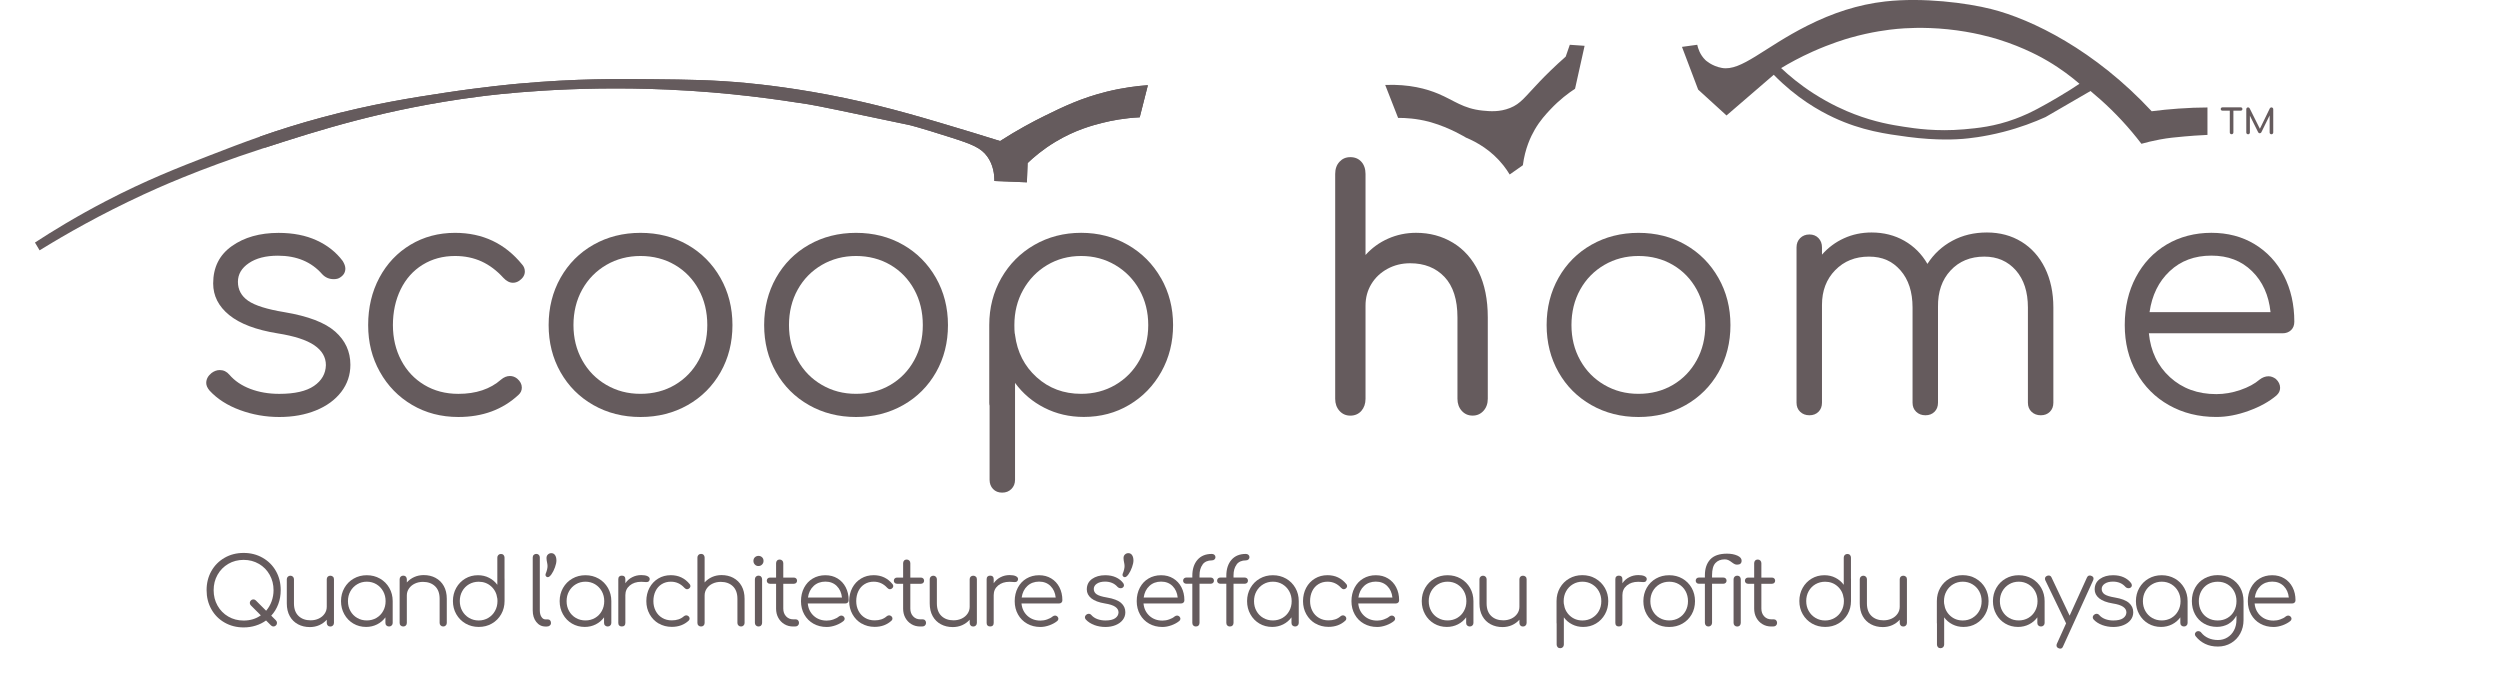 <svg xmlns="http://www.w3.org/2000/svg" id="Layer_1" viewBox="0 0 680.69 185.28"><path d="M91.24,90.26c-2.76-2.43-7.35-4.18-13.77-5.26-4.74-.78-8.04-1.81-9.9-3.1-1.86-1.29-2.79-3.02-2.79-5.17,0-2.04.99-3.74,2.97-5.08,1.98-1.35,4.62-2.03,7.92-2.03,5.1,0,9.12,1.68,12.06,5.04.84.9,1.89,1.35,3.15,1.35.72,0,1.29-.15,1.71-.45.96-.6,1.44-1.41,1.44-2.43,0-.6-.24-1.29-.72-2.07-1.8-2.4-4.17-4.28-7.11-5.62-2.94-1.35-6.39-2.03-10.35-2.03-5.1,0-9.35,1.2-12.73,3.6-3.39,2.4-5.08,5.79-5.08,10.17,0,3.36,1.45,6.23,4.36,8.6,2.91,2.37,7.3,4.04,13.19,4.99,4.56.72,7.89,1.8,9.99,3.24,2.1,1.44,3.15,3.24,3.15,5.4-.06,2.34-1.14,4.23-3.24,5.67-2.1,1.44-5.25,2.16-9.45,2.16-2.88,0-5.51-.45-7.88-1.35-2.37-.9-4.27-2.19-5.71-3.87-.72-.84-1.59-1.26-2.61-1.26-.78,0-1.53.27-2.25.81-.96.78-1.44,1.68-1.44,2.7,0,.66.3,1.35.9,2.07,2.1,2.28,4.86,4.05,8.28,5.31s6.99,1.89,10.71,1.89,7.05-.6,9.99-1.8c2.94-1.2,5.23-2.88,6.89-5.04,1.65-2.16,2.48-4.62,2.48-7.38,0-3.6-1.38-6.61-4.14-9.04Z" fill="#655b5d"></path><path d="M115.09,72.08c2.58-1.59,5.52-2.38,8.82-2.38,2.64,0,5.04.5,7.2,1.48,2.16.99,4.14,2.48,5.94,4.46.84.9,1.71,1.35,2.61,1.35.6,0,1.17-.18,1.71-.54,1.02-.72,1.53-1.56,1.53-2.52,0-.72-.24-1.35-.72-1.89-4.68-5.76-10.77-8.64-18.27-8.64-4.5,0-8.55,1.08-12.15,3.24-3.6,2.16-6.42,5.15-8.46,8.96-2.04,3.81-3.06,8.12-3.06,12.91s1.06,8.93,3.19,12.74c2.13,3.81,5.05,6.81,8.77,9,3.72,2.19,7.92,3.29,12.6,3.29,6.6,0,12.06-2.01,16.38-6.03.6-.54.9-1.2.9-1.98,0-.9-.42-1.71-1.26-2.43-.6-.48-1.26-.72-1.98-.72-.84,0-1.65.33-2.43.99-2.94,2.58-6.81,3.87-11.61,3.87-3.48,0-6.57-.81-9.27-2.43s-4.8-3.85-6.3-6.71c-1.5-2.85-2.25-6.04-2.25-9.58s.7-6.84,2.11-9.72c1.41-2.88,3.4-5.11,5.98-6.71Z" fill="#655b5d"></path><path d="M187.18,66.64c-3.78-2.16-8.04-3.24-12.78-3.24s-9.02,1.08-12.82,3.24c-3.81,2.16-6.79,5.16-8.96,9-2.16,3.84-3.24,8.13-3.24,12.87s1.08,9.02,3.24,12.83c2.16,3.81,5.14,6.79,8.96,8.96,3.81,2.16,8.08,3.24,12.82,3.24s9.01-1.08,12.83-3.24c3.81-2.16,6.79-5.14,8.96-8.96,2.16-3.81,3.24-8.08,3.24-12.83s-1.1-9.03-3.28-12.87c-2.19-3.84-5.18-6.84-8.96-9ZM190.24,98.09c-1.56,2.85-3.72,5.08-6.48,6.71-2.76,1.62-5.88,2.43-9.36,2.43s-6.52-.81-9.31-2.43-4.98-3.85-6.57-6.71c-1.59-2.85-2.38-6.04-2.38-9.58s.79-6.82,2.38-9.67c1.59-2.85,3.78-5.08,6.57-6.71,2.79-1.62,5.9-2.43,9.31-2.43s6.6.81,9.36,2.43c2.76,1.62,4.92,3.86,6.48,6.71,1.56,2.85,2.34,6.08,2.34,9.67s-.78,6.74-2.34,9.58Z" fill="#655b5d"></path><path d="M245.86,66.64c-3.78-2.16-8.04-3.24-12.78-3.24s-9.02,1.08-12.82,3.24c-3.81,2.16-6.79,5.16-8.96,9-2.16,3.84-3.24,8.13-3.24,12.87s1.08,9.02,3.24,12.83c2.16,3.81,5.14,6.79,8.96,8.96,3.81,2.16,8.08,3.24,12.82,3.24s9.01-1.08,12.83-3.24c3.81-2.16,6.79-5.14,8.96-8.96,2.16-3.81,3.24-8.08,3.24-12.83s-1.1-9.03-3.28-12.87c-2.19-3.84-5.18-6.84-8.96-9ZM248.92,98.09c-1.56,2.85-3.72,5.08-6.48,6.71-2.76,1.62-5.88,2.43-9.36,2.43s-6.52-.81-9.31-2.43-4.98-3.85-6.57-6.71c-1.59-2.85-2.38-6.04-2.38-9.58s.79-6.82,2.38-9.67c1.59-2.85,3.78-5.08,6.57-6.71,2.79-1.62,5.9-2.43,9.31-2.43s6.6.81,9.36,2.43c2.76,1.62,4.92,3.86,6.48,6.71,1.56,2.85,2.34,6.08,2.34,9.67s-.78,6.74-2.34,9.58Z" fill="#655b5d"></path><path d="M316.1,75.72c-2.19-3.84-5.19-6.85-9-9.04-3.81-2.19-8.06-3.29-12.73-3.29s-8.93,1.1-12.74,3.29c-3.81,2.19-6.81,5.21-9,9.04-2.19,3.84-3.28,8.1-3.28,12.78v21.15c0,.36.03.63.09.81v20.16c0,1.02.31,1.86.94,2.52.63.66,1.45.99,2.48.99s1.86-.33,2.52-.99c.66-.66.99-1.5.99-2.52v-26.37c2.1,2.88,4.77,5.15,8.01,6.79,3.24,1.65,6.81,2.48,10.71,2.48,4.56,0,8.69-1.09,12.38-3.29,3.69-2.19,6.6-5.19,8.73-9,2.13-3.81,3.2-8.06,3.2-12.74s-1.1-8.94-3.29-12.78ZM310.25,98.09c-1.59,2.85-3.78,5.08-6.57,6.71s-5.9,2.43-9.31,2.43c-4.74,0-8.77-1.5-12.1-4.5-3.33-3-5.3-6.84-5.9-11.52,0-.18-.03-.33-.09-.45-.06-.48-.09-1.23-.09-2.25,0-3.54.79-6.73,2.39-9.58,1.59-2.85,3.76-5.1,6.52-6.75,2.76-1.65,5.85-2.48,9.27-2.48s6.52.83,9.31,2.48c2.79,1.65,4.98,3.9,6.57,6.75,1.59,2.85,2.39,6.05,2.39,9.58s-.8,6.74-2.39,9.58Z" fill="#655b5d"></path><path d="M395.61,66.09c-2.97-1.8-6.32-2.7-10.04-2.7-2.7,0-5.24.53-7.61,1.58-2.38,1.05-4.43,2.54-6.16,4.46v-22.05c0-1.38-.38-2.49-1.13-3.33-.76-.84-1.76-1.26-3-1.26s-2.17.42-2.96,1.26c-.78.84-1.17,1.95-1.17,3.33v61.2c0,1.32.39,2.42,1.17,3.29.78.87,1.77,1.3,2.96,1.3s2.24-.43,3-1.3c.75-.87,1.13-1.96,1.13-3.29v-25.38c0-2.16.53-4.11,1.58-5.85,1.05-1.74,2.51-3.12,4.37-4.14,1.86-1.02,3.93-1.53,6.2-1.53,3.89,0,7.01,1.25,9.36,3.73,2.35,2.49,3.52,6.17,3.52,11.02v22.14c0,1.32.39,2.42,1.17,3.29.78.87,1.77,1.3,2.96,1.3s2.17-.43,2.96-1.3c.78-.87,1.17-1.96,1.17-3.29v-22.14c0-4.86-.84-9.01-2.51-12.46-1.67-3.45-4-6.08-6.97-7.88Z" fill="#655b5d"></path><path d="M458.91,66.64c-3.78-2.16-8.04-3.24-12.78-3.24s-9.01,1.08-12.82,3.24c-3.81,2.16-6.79,5.16-8.96,9-2.16,3.84-3.24,8.13-3.24,12.87s1.08,9.02,3.24,12.83c2.16,3.81,5.14,6.79,8.96,8.96,3.81,2.16,8.08,3.24,12.82,3.24s9.01-1.08,12.83-3.24c3.81-2.16,6.79-5.14,8.96-8.96,2.16-3.81,3.24-8.08,3.24-12.83s-1.1-9.03-3.29-12.87c-2.19-3.84-5.17-6.84-8.96-9ZM461.97,98.09c-1.56,2.85-3.72,5.08-6.48,6.71-2.76,1.62-5.88,2.43-9.36,2.43s-6.52-.81-9.31-2.43-4.98-3.85-6.57-6.71c-1.59-2.85-2.38-6.04-2.38-9.58s.79-6.82,2.38-9.67c1.59-2.85,3.78-5.08,6.57-6.71,2.79-1.62,5.89-2.43,9.31-2.43s6.6.81,9.36,2.43c2.76,1.62,4.92,3.86,6.48,6.71,1.56,2.85,2.34,6.08,2.34,9.67s-.78,6.74-2.34,9.58Z" fill="#655b5d"></path><path d="M550.39,65.82c-2.73-1.68-5.87-2.52-9.4-2.52s-6.62.75-9.41,2.25c-2.79,1.5-5.06,3.6-6.79,6.3-1.56-2.7-3.66-4.8-6.3-6.3-2.64-1.5-5.61-2.25-8.91-2.25-2.7,0-5.21.53-7.51,1.58-2.31,1.05-4.31,2.54-5.99,4.45v-1.98c0-1.02-.32-1.86-.95-2.52-.63-.66-1.46-.99-2.47-.99s-1.86.33-2.52.99c-.66.66-.99,1.5-.99,2.52v42.3c0,1.02.33,1.84.99,2.47s1.5.95,2.52.95,1.84-.32,2.47-.95.95-1.45.95-2.47v-26.64c0-3.84,1.2-6.99,3.6-9.45,2.4-2.46,5.46-3.69,9.18-3.69s6.4,1.25,8.59,3.74c2.19,2.49,3.29,5.87,3.29,10.12v25.92c0,1.02.33,1.84.99,2.47.66.63,1.5.95,2.52.95s1.84-.32,2.47-.95c.63-.63.95-1.45.95-2.47v-26.1c-.06-4.08,1.08-7.38,3.42-9.9s5.4-3.78,9.18-3.78c3.54,0,6.4,1.25,8.6,3.74,2.19,2.49,3.28,5.87,3.28,10.12v25.92c0,1.02.33,1.84.99,2.47.66.63,1.5.95,2.52.95s1.84-.32,2.47-.95.95-1.45.95-2.47v-25.92c0-4.08-.77-7.66-2.29-10.76-1.53-3.09-3.66-5.47-6.39-7.15Z" fill="#655b5d"></path><path d="M621.85,75.09c-1.89-3.66-4.54-6.52-7.96-8.6-3.42-2.07-7.35-3.1-11.79-3.1s-8.63,1.07-12.2,3.2c-3.57,2.13-6.36,5.1-8.37,8.91-2.01,3.81-3.01,8.15-3.01,13s1.06,9.11,3.19,12.92c2.13,3.81,5.08,6.78,8.87,8.91,3.78,2.13,8.07,3.2,12.87,3.2,2.82,0,5.76-.55,8.82-1.67,3.06-1.11,5.58-2.5,7.56-4.19.66-.6.99-1.29.99-2.07,0-.9-.39-1.71-1.17-2.43-.66-.48-1.32-.72-1.98-.72-.84,0-1.65.3-2.43.9-1.32,1.14-3.08,2.09-5.26,2.84-2.19.75-4.37,1.12-6.53,1.12-5.04,0-9.24-1.53-12.6-4.59-3.36-3.06-5.28-7.05-5.76-11.97h36.36c.96,0,1.74-.28,2.34-.85.6-.57.9-1.33.9-2.3,0-4.68-.95-8.85-2.83-12.51ZM585.27,84.99c.66-4.62,2.49-8.34,5.49-11.16,3-2.82,6.78-4.23,11.34-4.23s8.19,1.41,11.07,4.23c2.88,2.82,4.56,6.54,5.04,11.16h-32.94Z" fill="#655b5d"></path><path d="M426.31,15.41c-3.11,2.74-5.49,5.12-7.08,6.78-4.08,4.26-5.13,6.02-8.06,7.2-2.89,1.16-5.53.92-7.52.72-5.29-.54-7.71-2.77-12.05-4.59-3.13-1.31-7.85-2.65-14.44-2.39,1.17,2.99,2.34,5.98,3.51,8.97,2.01-.01,4.93.15,8.32,1.02.19.05.4.1.65.18,5.2,1.49,9.52,4.17,9.52,4.17,2.91,1.21,6.94,3.45,10.2,7.59.65.83,1.21,1.65,1.69,2.45,1.2-.84,2.4-1.68,3.59-2.52.59-4.58,2.16-7.84,3.24-9.7,1.45-2.5,3.03-4.19,4.26-5.5,2.49-2.65,4.93-4.46,6.71-5.63.87-3.9,1.73-7.79,2.6-11.69-1.34-.09-2.69-.18-4.03-.28l-1.11,3.21Z" fill="#655b5d"></path><path d="M593.2,29.56c-2.58.18-5.03.43-7.35.73-15.43-16.6-32.55-25.02-43.7-27.83-6.68-1.68-18.62-3.21-28.78-2.07,0,0-.01,0-.02,0-7.47.85-14.34,3.12-21.28,6.61-11.76,5.92-17.93,12.45-23.23,11.5-2.79-.5-4.48-2.13-4.48-2.13-1.53-1.48-2.05-3.27-2.24-4.18l-4.16.57,4.41,11.64s5.37,4.89,5.4,4.92c0,0,2.32,2.11,2.32,2.12,4.29-3.69,8.58-7.38,12.86-11.08,6.16,6.31,12.31,9.78,16.29,11.64,7.7,3.6,14.32,4.48,20.24,5.27,8.1,1.08,13.72.64,15.01.54,1.29-.11,5.53-.5,10.93-1.89,4.66-1.19,8.54-2.7,11.52-4.04l12.25-7.1c3.74,3.08,7.64,6.79,11.39,11.27.87,1.04,1.7,2.08,2.48,3.1,1.32-.37,3.02-.8,5.02-1.17,2.37-.44,4.18-.6,6.71-.83,1.58-.14,3.71-.31,6.25-.42v-7.47c-2.47.01-5.09.1-7.84.3ZM560.19,26.57c-3.71,2.16-7.2,4.2-11.49,5.79-5.65,2.1-10.32,2.53-13.93,2.85-7.49.65-13.23-.21-16.47-.71-3.1-.48-7.75-1.23-13.52-3.46-2.14-.82-6.25-2.55-10.98-5.59-3.71-2.38-6.64-4.84-8.84-6.91,2.26-1.37,5.13-2.94,8.54-4.47,5.02-2.25,9.02-3.43,10.17-3.76,5.93-1.7,10.72-2.24,12.81-2.44,1.93-.18,7.12-.58,13.83.1,6.95.71,12.1,2.24,13.72,2.74,7.23,2.24,12.22,5.13,13.52,5.9,3.71,2.19,6.59,4.43,8.64,6.2-1.44.97-3.48,2.29-6,3.76Z" fill="#655b5d"></path><rect y="150.82" width="680.69" height="34.46" fill="none"></rect><path d="M75.14,168.94c.19.19.28.41.28.66,0,.27-.09.5-.28.68-.2.2-.43.3-.68.3s-.48-.1-.68-.3l-1.34-1.34c-.84.61-1.78,1.08-2.82,1.4-1.04.33-2.13.49-3.28.49-1.92,0-3.65-.44-5.19-1.32s-2.74-2.09-3.6-3.63c-.87-1.54-1.3-3.28-1.3-5.2s.43-3.65,1.3-5.19c.87-1.54,2.07-2.74,3.6-3.62s3.26-1.32,5.19-1.32,3.63.44,5.17,1.32c1.54.88,2.75,2.08,3.62,3.62.87,1.53,1.3,3.26,1.3,5.19,0,1.37-.22,2.64-.67,3.83-.45,1.19-1.08,2.23-1.91,3.12l1.29,1.29ZM71.02,167.55l-2.71-2.71c-.2-.2-.3-.43-.3-.68s.1-.48.3-.68c.19-.19.4-.28.66-.28.27,0,.5.09.68.28l2.81,2.81c.64-.74,1.14-1.59,1.49-2.56.35-.96.53-1.97.53-3.04,0-1.54-.35-2.93-1.06-4.19-.71-1.26-1.68-2.25-2.92-2.97s-2.63-1.09-4.16-1.09-2.95.36-4.19,1.09-2.21,1.72-2.92,2.97c-.71,1.26-1.06,2.65-1.06,4.19s.35,2.96,1.06,4.21c.71,1.26,1.68,2.25,2.92,2.97,1.24.73,2.64,1.09,4.19,1.09,1.79,0,3.35-.47,4.68-1.42Z" fill="#655b5d"></path><path d="M90.65,157.01c.19.18.28.41.28.7v11.89c0,.29-.09.52-.28.71-.19.19-.42.28-.71.28s-.52-.09-.7-.28c-.18-.19-.27-.42-.27-.71v-.86c-.56.62-1.23,1.11-2.02,1.47-.79.35-1.65.53-2.58.53-1.2,0-2.27-.25-3.23-.76-.95-.51-1.7-1.24-2.24-2.21-.54-.97-.81-2.13-.81-3.48v-6.58c0-.27.09-.5.28-.68s.41-.28.68-.28c.29,0,.52.09.71.28.19.19.28.41.28.68v6.58c0,1.5.42,2.64,1.25,3.43s1.93,1.18,3.28,1.18c.83,0,1.57-.16,2.24-.48.67-.32,1.19-.76,1.58-1.33.39-.56.58-1.19.58-1.88v-7.49c0-.29.09-.52.27-.7.18-.18.41-.27.7-.27s.52.09.71.27Z" fill="#655b5d"></path><path d="M103.47,157.54c1.07.62,1.91,1.46,2.53,2.54s.92,2.28.92,3.59v5.95c0,.27-.09.5-.28.68-.19.19-.42.28-.71.28s-.52-.09-.71-.27c-.19-.18-.28-.41-.28-.7v-1.52c-.59.81-1.34,1.45-2.25,1.91-.91.46-1.91.7-3.01.7-1.28,0-2.44-.31-3.48-.92-1.04-.62-1.86-1.46-2.45-2.53-.6-1.07-.9-2.26-.9-3.58s.31-2.51.92-3.59c.62-1.08,1.46-1.93,2.53-2.54,1.07-.62,2.26-.92,3.58-.92s2.51.31,3.58.92ZM102.49,168.25c.78-.46,1.39-1.08,1.83-1.88.45-.8.67-1.7.67-2.69s-.22-1.89-.67-2.7c-.45-.8-1.06-1.43-1.83-1.9-.78-.46-1.64-.7-2.61-.7s-1.83.23-2.62.7c-.78.46-1.4,1.1-1.85,1.9-.45.8-.67,1.7-.67,2.7s.22,1.89.67,2.69c.45.8,1.06,1.43,1.85,1.88.78.46,1.66.68,2.62.68s1.83-.23,2.61-.68Z" fill="#655b5d"></path><path d="M118.6,157.35c.95.51,1.7,1.24,2.24,2.21.54.97.81,2.13.81,3.48v6.58c0,.27-.09.5-.28.68-.19.19-.41.28-.68.28-.29,0-.52-.09-.71-.28-.19-.19-.28-.41-.28-.68v-6.58c0-1.5-.42-2.64-1.25-3.43-.83-.78-1.93-1.18-3.28-1.18-.83,0-1.57.16-2.24.48-.67.32-1.19.76-1.58,1.33-.39.57-.58,1.19-.58,1.88v7.49c0,.29-.09.52-.27.7-.18.18-.41.27-.7.27s-.52-.09-.71-.27c-.19-.18-.28-.41-.28-.7v-11.89c0-.29.09-.52.28-.71s.42-.28.71-.28.52.09.7.28.27.42.27.71v.86c.56-.62,1.23-1.11,2.02-1.47.79-.35,1.65-.53,2.58-.53,1.2,0,2.27.25,3.23.76Z" fill="#655b5d"></path><path d="M137.38,157.7v5.95c0,1.32-.31,2.51-.92,3.59-.62,1.08-1.46,1.93-2.53,2.54-1.07.62-2.26.92-3.58.92s-2.51-.31-3.58-.92c-1.07-.62-1.91-1.46-2.53-2.54-.62-1.08-.92-2.28-.92-3.59s.3-2.51.9-3.58,1.42-1.91,2.45-2.53c1.04-.62,2.2-.92,3.48-.92,1.1,0,2.1.23,3.01.7.91.46,1.66,1.1,2.25,1.91v-7.41c0-.29.09-.52.28-.71.19-.19.42-.28.71-.28s.52.09.7.28c.18.19.27.42.27.71v5.67c.02.05.02.13.02.23ZM132.95,168.24c.78-.46,1.39-1.1,1.83-1.9.45-.8.67-1.7.67-2.69,0-.29,0-.5-.03-.63-.02-.03-.03-.08-.03-.13-.17-1.32-.72-2.39-1.66-3.24-.94-.84-2.07-1.26-3.4-1.26-.96,0-1.83.23-2.62.68-.78.46-1.4,1.08-1.85,1.89-.45.8-.67,1.7-.67,2.69s.22,1.89.67,2.69c.45.8,1.06,1.43,1.85,1.9.78.46,1.66.7,2.62.7s1.83-.23,2.61-.7Z" fill="#655b5d"></path><path d="M146.02,169.35c-.65-.82-.97-1.87-.97-3.15v-14.42c0-.29.09-.52.28-.7.19-.18.41-.27.68-.27.29,0,.52.09.7.27.18.18.27.41.27.7v14.42c0,.73.15,1.32.44,1.77.29.46.67.68,1.13.68h.63c.25,0,.46.09.61.27.15.18.23.41.23.7s-.11.52-.32.7c-.21.18-.48.27-.82.27h-.33c-1.03,0-1.87-.41-2.52-1.23Z" fill="#655b5d"></path><path d="M151.12,151.14c.25.36.38.86.38,1.48,0,.49-.13,1.1-.39,1.83-.26.73-.58,1.37-.95,1.9-.37.53-.71.8-1.01.8-.17,0-.32-.06-.44-.19-.13-.13-.19-.27-.19-.44,0-.12.02-.21.05-.28.34-.83.51-1.54.51-2.12,0-.27-.05-.64-.15-1.11-.02-.07-.04-.21-.08-.43-.03-.22-.05-.43-.05-.63,0-.41.13-.73.38-.97.25-.24.56-.37.94-.37.42,0,.76.18,1.01.54Z" fill="#655b5d"></path><path d="M163,157.54c1.07.62,1.91,1.46,2.53,2.54s.92,2.28.92,3.59v5.95c0,.27-.09.5-.28.68-.19.19-.42.28-.71.28s-.52-.09-.71-.27c-.19-.18-.28-.41-.28-.7v-1.52c-.59.81-1.34,1.45-2.25,1.91-.91.46-1.91.7-3.01.7-1.28,0-2.44-.31-3.48-.92-1.04-.62-1.86-1.46-2.45-2.53-.6-1.07-.9-2.26-.9-3.58s.31-2.51.92-3.59c.62-1.08,1.46-1.93,2.53-2.54,1.07-.62,2.26-.92,3.58-.92s2.51.31,3.58.92ZM162.02,168.25c.78-.46,1.39-1.08,1.83-1.88.45-.8.67-1.7.67-2.69s-.22-1.89-.67-2.7c-.45-.8-1.06-1.43-1.83-1.9-.78-.46-1.64-.7-2.61-.7s-1.83.23-2.62.7c-.78.46-1.4,1.1-1.85,1.9-.45.8-.67,1.7-.67,2.7s.22,1.89.67,2.69c.45.8,1.06,1.43,1.85,1.88.78.46,1.66.68,2.62.68s1.83-.23,2.61-.68Z" fill="#655b5d"></path><path d="M176.28,156.87c.41.19.62.45.62.78,0,.1,0,.18-.03.23-.07.24-.17.4-.32.48-.14.08-.34.13-.59.13-.15,0-.41-.02-.78-.05-.14-.02-.34-.03-.61-.03-1.27,0-2.3.34-3.1,1.01-.8.67-1.2,1.55-1.2,2.63v7.56c0,.3-.08.54-.25.71-.17.17-.4.25-.71.25s-.54-.08-.71-.25c-.17-.17-.25-.4-.25-.71v-11.92c0-.3.08-.54.25-.71.17-.17.4-.25.71-.25s.54.08.71.25c.17.17.25.41.25.71v1.11c.49-.71,1.11-1.26,1.87-1.64.76-.39,1.58-.58,2.45-.58.71,0,1.27.09,1.68.28Z" fill="#655b5d"></path><path d="M179.35,169.78c-1.05-.62-1.87-1.46-2.47-2.53-.6-1.07-.9-2.26-.9-3.58s.29-2.56.86-3.63,1.37-1.91,2.38-2.52c1.01-.61,2.15-.91,3.42-.91,2.11,0,3.82.81,5.14,2.43.13.15.2.33.2.53,0,.27-.14.51-.43.71-.15.1-.31.15-.48.15-.25,0-.5-.13-.73-.38-.51-.56-1.06-.97-1.67-1.25s-1.28-.42-2.02-.42c-.93,0-1.75.22-2.48.67-.73.45-1.29,1.08-1.68,1.88s-.59,1.72-.59,2.73.21,1.89.63,2.69c.42.8,1.01,1.43,1.77,1.88.76.46,1.63.68,2.61.68,1.35,0,2.44-.36,3.26-1.09.22-.19.45-.28.68-.28.2,0,.39.07.56.2.24.2.35.43.35.68,0,.22-.08.41-.25.56-1.21,1.13-2.75,1.7-4.6,1.7-1.32,0-2.5-.31-3.54-.92Z" fill="#655b5d"></path><path d="M199.68,157.35c.95.51,1.7,1.24,2.24,2.21.54.97.81,2.13.81,3.48v6.58c0,.27-.09.5-.28.68-.19.19-.41.28-.68.28-.29,0-.52-.09-.71-.28-.19-.19-.28-.41-.28-.68v-6.58c0-1.5-.42-2.64-1.25-3.43-.83-.78-1.93-1.18-3.28-1.18-.83,0-1.57.16-2.24.48-.67.32-1.19.76-1.58,1.33-.39.57-.58,1.19-.58,1.88v7.49c0,.29-.09.52-.27.7-.18.18-.41.27-.7.27s-.52-.09-.71-.27c-.19-.18-.28-.41-.28-.7v-17.81c0-.29.09-.52.28-.71s.42-.28.71-.28.52.09.7.28.27.42.27.71v6.78c.56-.62,1.23-1.11,2.02-1.47.79-.35,1.65-.53,2.58-.53,1.2,0,2.27.25,3.23.76Z" fill="#655b5d"></path><path d="M205.53,153.71c-.26-.27-.39-.6-.39-.99s.13-.73.4-.99c.27-.25.6-.38.99-.38s.69.13.96.38c.27.25.4.58.4.99s-.14.72-.4.99c-.27.27-.6.41-.99.41s-.71-.13-.97-.41ZM205.82,170.3c-.19-.19-.28-.42-.28-.71v-11.87c0-.29.09-.52.28-.71s.42-.28.71-.28.52.09.7.28.27.42.27.71v11.87c0,.29-.09.52-.27.71-.18.19-.41.28-.7.28s-.52-.09-.71-.28Z" fill="#655b5d"></path><path d="M217.3,168.91c.17.19.25.42.25.71,0,.27-.1.5-.3.68-.2.19-.46.28-.76.28h-.53c-.89,0-1.7-.21-2.4-.64-.71-.43-1.26-1.01-1.66-1.75s-.59-1.56-.59-2.49v-6.75h-1.64c-.27,0-.49-.08-.65-.24-.16-.16-.24-.36-.24-.59,0-.25.08-.46.24-.62.16-.16.38-.24.65-.24h1.64v-3.92c0-.29.09-.52.27-.71.18-.19.41-.28.7-.28s.52.09.71.28.28.42.28.71v3.92h2.86c.27,0,.48.08.65.24.16.16.24.37.24.62,0,.24-.08.43-.24.59-.16.16-.38.24-.65.24h-2.86v6.75c0,.86.25,1.56.76,2.11.51.55,1.16.82,1.95.82h.68c.27,0,.49.09.66.28Z" fill="#655b5d"></path><path d="M228.03,157.49c.96.58,1.71,1.39,2.24,2.42.53,1.03.8,2.2.8,3.52,0,.27-.08.48-.25.64s-.39.24-.66.24h-10.22c.13,1.38.67,2.5,1.62,3.37.94.86,2.13,1.29,3.54,1.29.61,0,1.22-.1,1.83-.32.62-.21,1.11-.48,1.48-.8.22-.17.45-.25.68-.25.19,0,.37.07.56.2.22.2.33.43.33.68,0,.22-.09.41-.28.58-.56.47-1.26.86-2.12,1.18-.86.31-1.69.47-2.48.47-1.35,0-2.56-.3-3.62-.9s-1.89-1.43-2.49-2.5c-.6-1.07-.9-2.28-.9-3.63s.28-2.58.85-3.66,1.35-1.91,2.35-2.5,2.15-.9,3.43-.9,2.35.29,3.31.87ZM221.53,159.55c-.84.79-1.36,1.84-1.54,3.14h9.26c-.14-1.3-.61-2.34-1.42-3.14s-1.85-1.19-3.11-1.19-2.34.4-3.19,1.19Z" fill="#655b5d"></path><path d="M234.58,169.78c-1.05-.62-1.87-1.46-2.47-2.53-.6-1.07-.9-2.26-.9-3.58s.29-2.56.86-3.63,1.37-1.91,2.38-2.52c1.01-.61,2.15-.91,3.42-.91,2.11,0,3.82.81,5.14,2.43.13.15.2.33.2.53,0,.27-.14.51-.43.71-.15.1-.31.15-.48.15-.25,0-.5-.13-.73-.38-.51-.56-1.06-.97-1.67-1.25s-1.28-.42-2.02-.42c-.93,0-1.75.22-2.48.67-.73.45-1.29,1.08-1.68,1.88s-.59,1.72-.59,2.73.21,1.89.63,2.69c.42.8,1.01,1.43,1.77,1.88.76.46,1.63.68,2.61.68,1.35,0,2.44-.36,3.26-1.09.22-.19.45-.28.68-.28.2,0,.39.07.56.2.24.2.35.43.35.68,0,.22-.08.41-.25.56-1.21,1.13-2.75,1.7-4.6,1.7-1.32,0-2.5-.31-3.54-.92Z" fill="#655b5d"></path><path d="M251.89,168.91c.17.19.25.42.25.71,0,.27-.1.5-.3.68-.2.19-.46.28-.76.28h-.53c-.89,0-1.7-.21-2.4-.64-.71-.43-1.26-1.01-1.66-1.75s-.59-1.56-.59-2.49v-6.75h-1.64c-.27,0-.49-.08-.65-.24-.16-.16-.24-.36-.24-.59,0-.25.08-.46.24-.62.16-.16.38-.24.65-.24h1.64v-3.92c0-.29.09-.52.27-.71.18-.19.41-.28.7-.28s.52.09.71.28.28.42.28.71v3.92h2.86c.27,0,.48.08.65.24.16.16.24.37.24.62,0,.24-.08.43-.24.59-.16.16-.38.24-.65.24h-2.86v6.75c0,.86.25,1.56.76,2.11.51.55,1.16.82,1.95.82h.68c.27,0,.49.09.66.28Z" fill="#655b5d"></path><path d="M265.7,157.01c.19.18.28.41.28.7v11.89c0,.29-.09.52-.28.71-.19.19-.42.28-.71.28s-.52-.09-.7-.28c-.18-.19-.27-.42-.27-.71v-.86c-.56.62-1.23,1.11-2.02,1.47-.79.35-1.65.53-2.58.53-1.2,0-2.27-.25-3.23-.76-.95-.51-1.7-1.24-2.24-2.21-.54-.97-.81-2.13-.81-3.48v-6.58c0-.27.09-.5.28-.68s.41-.28.68-.28c.29,0,.52.09.71.28.19.19.28.41.28.68v6.58c0,1.5.42,2.64,1.25,3.43s1.93,1.18,3.28,1.18c.83,0,1.57-.16,2.24-.48.67-.32,1.19-.76,1.58-1.33.39-.56.58-1.19.58-1.88v-7.49c0-.29.09-.52.27-.7.18-.18.41-.27.7-.27s.52.09.71.27Z" fill="#655b5d"></path><path d="M276.57,156.87c.41.19.62.45.62.78,0,.1,0,.18-.03.23-.07.24-.17.4-.32.48-.14.08-.34.13-.59.13-.15,0-.41-.02-.78-.05-.14-.02-.34-.03-.61-.03-1.27,0-2.3.34-3.1,1.01-.8.67-1.2,1.55-1.2,2.63v7.56c0,.3-.08.54-.25.71-.17.17-.4.25-.71.25s-.54-.08-.71-.25c-.17-.17-.25-.4-.25-.71v-11.92c0-.3.08-.54.25-.71.17-.17.4-.25.71-.25s.54.08.71.25c.17.17.25.41.25.71v1.11c.49-.71,1.11-1.26,1.87-1.64.76-.39,1.58-.58,2.45-.58.71,0,1.27.09,1.68.28Z" fill="#655b5d"></path><path d="M286.22,157.49c.96.58,1.71,1.39,2.24,2.42.53,1.03.8,2.2.8,3.52,0,.27-.08.48-.25.64s-.39.24-.66.24h-10.22c.13,1.38.67,2.5,1.62,3.37.94.86,2.13,1.29,3.54,1.29.61,0,1.22-.1,1.83-.32.62-.21,1.11-.48,1.48-.8.22-.17.45-.25.68-.25.19,0,.37.07.56.2.22.2.33.43.33.68,0,.22-.09.41-.28.58-.56.47-1.26.86-2.12,1.18-.86.31-1.69.47-2.48.47-1.35,0-2.56-.3-3.62-.9s-1.89-1.43-2.49-2.5c-.6-1.07-.9-2.28-.9-3.63s.28-2.58.85-3.66,1.35-1.91,2.35-2.5,2.15-.9,3.43-.9,2.35.29,3.31.87ZM279.72,159.55c-.84.79-1.36,1.84-1.54,3.14h9.26c-.14-1.3-.61-2.34-1.42-3.14s-1.85-1.19-3.11-1.19-2.34.4-3.19,1.19Z" fill="#655b5d"></path><path d="M297.98,170.18c-.96-.35-1.74-.85-2.33-1.49-.17-.2-.25-.4-.25-.58,0-.29.13-.54.4-.76.2-.15.41-.23.63-.23.29,0,.53.12.73.35.4.47.94.83,1.61,1.09.67.25,1.4.38,2.21.38,1.18,0,2.07-.2,2.66-.61.59-.41.89-.94.91-1.59,0-.61-.3-1.11-.89-1.52-.59-.41-1.53-.71-2.81-.91-1.65-.27-2.89-.74-3.71-1.4-.82-.67-1.23-1.47-1.23-2.42,0-1.23.48-2.18,1.43-2.86.95-.67,2.15-1.01,3.58-1.01,1.11,0,2.08.19,2.91.57.83.38,1.49.91,2,1.58.13.22.2.41.2.58,0,.29-.14.52-.4.68-.12.08-.28.13-.48.13-.35,0-.65-.13-.89-.38-.83-.94-1.96-1.42-3.39-1.42-.93,0-1.67.19-2.23.57s-.83.86-.83,1.43c0,.61.26,1.09.78,1.45.52.36,1.45.65,2.78.87,1.8.3,3.09.8,3.87,1.48.78.68,1.16,1.53,1.16,2.54,0,.78-.23,1.47-.7,2.08s-1.11,1.08-1.94,1.42c-.83.34-1.76.51-2.81.51s-2.05-.18-3.01-.53Z" fill="#655b5d"></path><path d="M308.23,151.14c.25.36.38.86.38,1.48,0,.49-.13,1.1-.39,1.83-.26.73-.58,1.37-.95,1.9-.37.53-.71.8-1.01.8-.17,0-.32-.06-.44-.19-.13-.13-.19-.27-.19-.44,0-.12.02-.21.05-.28.34-.83.51-1.54.51-2.12,0-.27-.05-.64-.15-1.11-.02-.07-.04-.21-.08-.43-.03-.22-.05-.43-.05-.63,0-.41.13-.73.38-.97.25-.24.56-.37.94-.37.42,0,.76.18,1.01.54Z" fill="#655b5d"></path><path d="M319.44,157.49c.96.58,1.71,1.39,2.24,2.42.53,1.03.8,2.2.8,3.52,0,.27-.08.48-.25.64s-.39.24-.66.24h-10.22c.13,1.38.67,2.5,1.62,3.37.94.86,2.13,1.29,3.54,1.29.61,0,1.22-.1,1.83-.32.62-.21,1.11-.48,1.48-.8.22-.17.45-.25.68-.25.19,0,.37.07.56.2.22.2.33.43.33.68,0,.22-.09.41-.28.58-.56.47-1.26.86-2.12,1.18-.86.31-1.69.47-2.48.47-1.35,0-2.56-.3-3.62-.9s-1.89-1.43-2.49-2.5c-.6-1.07-.9-2.28-.9-3.63s.28-2.58.85-3.66,1.35-1.91,2.35-2.5,2.15-.9,3.43-.9,2.35.29,3.31.87ZM312.94,159.55c-.84.79-1.36,1.84-1.54,3.14h9.26c-.14-1.3-.61-2.34-1.42-3.14s-1.85-1.19-3.11-1.19-2.34.4-3.19,1.19Z" fill="#655b5d"></path><path d="M327.45,153.71c-.57.74-.85,1.73-.85,2.96v.58h3.04c.27,0,.48.08.65.24.16.16.24.37.24.62,0,.24-.08.43-.24.59s-.38.24-.65.24h-3.04v10.65c0,.3-.09.54-.27.72-.18.18-.43.27-.75.27-.27,0-.49-.09-.67-.27-.18-.18-.27-.42-.27-.72v-10.65h-1.62c-.27,0-.48-.08-.65-.24-.16-.16-.24-.36-.24-.59,0-.25.08-.46.24-.62.16-.16.38-.24.65-.24h1.62v-.48c0-1.8.46-3.25,1.39-4.33s2.23-1.62,3.92-1.62c.29,0,.52.08.71.25s.28.38.28.63-.09.46-.28.63c-.19.17-.42.25-.71.25-1.11,0-1.95.37-2.52,1.11ZM336.71,153.71c-.57.74-.85,1.73-.85,2.96v.58h3.04c.27,0,.48.08.65.24.16.16.24.37.24.62,0,.24-.08.43-.24.59s-.38.24-.65.24h-3.04v10.65c0,.3-.09.54-.27.72-.18.18-.43.27-.75.27-.27,0-.49-.09-.67-.27-.18-.18-.27-.42-.27-.72v-10.65h-1.62c-.27,0-.48-.08-.65-.24s-.24-.36-.24-.59c0-.25.08-.46.24-.62.16-.16.38-.24.65-.24h1.62v-.48c0-1.8.46-3.25,1.39-4.33s2.23-1.62,3.92-1.62c.29,0,.52.08.71.25s.28.38.28.63-.09.46-.28.63c-.19.17-.42.25-.71.25-1.11,0-1.95.37-2.52,1.11Z" fill="#655b5d"></path><path d="M350.17,157.54c1.07.62,1.91,1.46,2.53,2.54.62,1.08.92,2.28.92,3.59v5.95c0,.27-.09.5-.28.68-.19.19-.42.28-.71.28s-.52-.09-.71-.27c-.19-.18-.28-.41-.28-.7v-1.52c-.59.81-1.34,1.45-2.25,1.91-.91.46-1.91.7-3.01.7-1.28,0-2.44-.31-3.48-.92-1.04-.62-1.86-1.46-2.45-2.53-.6-1.07-.9-2.26-.9-3.58s.31-2.51.92-3.59c.62-1.08,1.46-1.93,2.53-2.54,1.07-.62,2.26-.92,3.58-.92s2.51.31,3.58.92ZM349.19,168.25c.78-.46,1.39-1.08,1.83-1.88.45-.8.67-1.7.67-2.69s-.22-1.89-.67-2.7c-.45-.8-1.06-1.43-1.83-1.9-.78-.46-1.64-.7-2.61-.7s-1.83.23-2.62.7c-.78.46-1.4,1.1-1.85,1.9-.45.8-.67,1.7-.67,2.7s.22,1.89.67,2.69c.45.8,1.06,1.43,1.85,1.88.79.46,1.66.68,2.62.68s1.83-.23,2.61-.68Z" fill="#655b5d"></path><path d="M358.15,169.78c-1.05-.62-1.87-1.46-2.47-2.53-.6-1.07-.9-2.26-.9-3.58s.29-2.56.86-3.63,1.37-1.91,2.38-2.52c1.01-.61,2.15-.91,3.42-.91,2.11,0,3.82.81,5.14,2.43.13.15.2.33.2.53,0,.27-.14.51-.43.71-.15.1-.31.15-.48.15-.25,0-.5-.13-.73-.38-.51-.56-1.06-.97-1.67-1.25s-1.28-.42-2.02-.42c-.93,0-1.75.22-2.48.67-.73.45-1.29,1.08-1.68,1.88s-.59,1.72-.59,2.73.21,1.89.63,2.69,1.01,1.43,1.77,1.88c.76.46,1.63.68,2.61.68,1.35,0,2.44-.36,3.26-1.09.22-.19.45-.28.68-.28.2,0,.39.07.56.2.24.2.35.43.35.68,0,.22-.08.41-.25.56-1.21,1.13-2.75,1.7-4.6,1.7-1.32,0-2.5-.31-3.54-.92Z" fill="#655b5d"></path><path d="M377.91,157.49c.96.58,1.71,1.39,2.24,2.42.53,1.03.8,2.2.8,3.52,0,.27-.08.48-.25.64-.17.16-.39.24-.66.24h-10.22c.13,1.38.67,2.5,1.62,3.37s2.13,1.29,3.54,1.29c.61,0,1.22-.1,1.83-.32.62-.21,1.11-.48,1.48-.8.22-.17.45-.25.68-.25.19,0,.37.07.56.2.22.2.33.43.33.68,0,.22-.09.41-.28.58-.56.47-1.26.86-2.12,1.18-.86.31-1.69.47-2.48.47-1.35,0-2.55-.3-3.62-.9s-1.89-1.43-2.49-2.5c-.6-1.07-.9-2.28-.9-3.63s.28-2.58.85-3.66c.56-1.07,1.35-1.91,2.35-2.5,1-.6,2.15-.9,3.43-.9s2.35.29,3.31.87ZM371.4,159.55c-.84.79-1.36,1.84-1.54,3.14h9.26c-.13-1.3-.61-2.34-1.42-3.14s-1.85-1.19-3.11-1.19-2.34.4-3.19,1.19Z" fill="#655b5d"></path><path d="M397.73,157.54c1.07.62,1.91,1.46,2.53,2.54.62,1.08.92,2.28.92,3.59v5.95c0,.27-.09.5-.28.68-.19.19-.42.28-.71.28s-.52-.09-.71-.27c-.19-.18-.28-.41-.28-.7v-1.52c-.59.81-1.34,1.45-2.25,1.91-.91.46-1.91.7-3.01.7-1.28,0-2.44-.31-3.48-.92-1.04-.62-1.86-1.46-2.45-2.53-.6-1.07-.9-2.26-.9-3.58s.31-2.51.92-3.59c.62-1.08,1.46-1.93,2.53-2.54,1.07-.62,2.26-.92,3.58-.92s2.51.31,3.58.92ZM396.76,168.25c.78-.46,1.39-1.08,1.83-1.88.45-.8.67-1.7.67-2.69s-.22-1.89-.67-2.7c-.45-.8-1.06-1.43-1.83-1.9-.78-.46-1.64-.7-2.61-.7s-1.83.23-2.62.7c-.78.46-1.4,1.1-1.85,1.9-.45.8-.67,1.7-.67,2.7s.22,1.89.67,2.69c.45.8,1.06,1.43,1.85,1.88.78.46,1.66.68,2.62.68s1.83-.23,2.61-.68Z" fill="#655b5d"></path><path d="M415.38,157.01c.19.18.28.41.28.7v11.89c0,.29-.09.52-.28.71-.19.19-.42.28-.71.28s-.52-.09-.7-.28c-.18-.19-.27-.42-.27-.71v-.86c-.56.62-1.23,1.11-2.02,1.47-.79.35-1.65.53-2.58.53-1.2,0-2.27-.25-3.23-.76-.95-.51-1.7-1.24-2.24-2.21s-.81-2.13-.81-3.48v-6.58c0-.27.09-.5.28-.68s.41-.28.68-.28c.29,0,.52.09.71.28s.28.41.28.68v6.58c0,1.5.42,2.64,1.25,3.43s1.93,1.18,3.28,1.18c.83,0,1.57-.16,2.24-.48.67-.32,1.19-.76,1.58-1.33.39-.56.58-1.19.58-1.88v-7.49c0-.29.09-.52.27-.7.18-.18.41-.27.7-.27s.52.09.71.27Z" fill="#655b5d"></path><path d="M434.44,157.54c1.07.62,1.91,1.46,2.53,2.54.62,1.08.92,2.28.92,3.59s-.3,2.51-.9,3.58c-.6,1.07-1.42,1.92-2.45,2.53-1.04.62-2.2.92-3.48.92-1.1,0-2.1-.23-3.01-.7-.91-.46-1.66-1.1-2.25-1.91v7.41c0,.29-.09.52-.28.71-.19.18-.42.28-.71.28s-.52-.09-.7-.28c-.18-.19-.27-.42-.27-.71v-5.67c-.02-.05-.03-.13-.03-.23v-5.95c0-1.32.31-2.51.92-3.59.62-1.08,1.46-1.93,2.53-2.54,1.07-.62,2.26-.92,3.58-.92s2.51.31,3.58.92ZM433.48,168.25c.79-.46,1.4-1.08,1.85-1.88.45-.8.67-1.7.67-2.69s-.22-1.89-.67-2.7c-.45-.8-1.06-1.43-1.85-1.9-.78-.46-1.66-.7-2.62-.7s-1.83.23-2.61.7c-.78.46-1.39,1.1-1.83,1.9-.45.8-.67,1.7-.67,2.7,0,.29,0,.5.03.63.02.03.03.08.03.13.17,1.32.72,2.39,1.66,3.24.94.84,2.07,1.26,3.4,1.26.96,0,1.83-.23,2.62-.68Z" fill="#655b5d"></path><path d="M447.75,156.87c.41.19.62.45.62.78,0,.1,0,.18-.03.23-.07.24-.17.4-.32.48-.14.08-.34.13-.59.13-.15,0-.41-.02-.78-.05-.14-.02-.34-.03-.61-.03-1.26,0-2.3.34-3.1,1.01-.8.67-1.2,1.55-1.2,2.63v7.56c0,.3-.08.54-.25.71s-.41.25-.71.25-.54-.08-.71-.25c-.17-.17-.25-.4-.25-.71v-11.92c0-.3.08-.54.25-.71s.4-.25.71-.25.54.08.71.25c.17.17.25.41.25.71v1.11c.49-.71,1.11-1.26,1.87-1.64.76-.39,1.58-.58,2.45-.58.71,0,1.27.09,1.68.28Z" fill="#655b5d"></path><path d="M450.88,169.8c-1.07-.61-1.91-1.45-2.52-2.52-.61-1.07-.91-2.27-.91-3.6s.3-2.54.91-3.62,1.45-1.92,2.52-2.53c1.07-.61,2.27-.91,3.6-.91s2.53.3,3.59.91,1.9,1.45,2.52,2.53c.62,1.08.92,2.29.92,3.62s-.3,2.53-.91,3.6c-.61,1.07-1.45,1.91-2.52,2.52s-2.27.91-3.61.91-2.53-.3-3.6-.91ZM457.12,168.25c.78-.46,1.38-1.08,1.82-1.88s.66-1.7.66-2.69-.22-1.92-.66-2.72c-.44-.8-1.05-1.43-1.82-1.89-.78-.46-1.65-.68-2.63-.68s-1.83.23-2.62.68c-.78.46-1.4,1.08-1.85,1.89-.45.8-.67,1.71-.67,2.72s.22,1.89.67,2.69c.45.8,1.06,1.43,1.85,1.88.78.46,1.66.68,2.62.68s1.86-.23,2.63-.68Z" fill="#655b5d"></path><path d="M469.86,157.49c.16.16.24.37.24.62,0,.24-.08.43-.24.59-.16.16-.38.24-.65.24h-3.06v10.65c0,.27-.09.5-.28.7-.19.19-.42.29-.71.29-.27,0-.5-.09-.68-.28-.19-.19-.28-.42-.28-.71v-10.65h-1.62c-.27,0-.48-.08-.64-.24-.16-.16-.24-.36-.24-.59,0-.25.08-.46.24-.62s.38-.24.64-.24h1.62v-.63c0-1.8.48-3.23,1.45-4.29.97-1.05,2.49-1.58,4.57-1.58,1.08,0,2.01.17,2.8.52s1.18.81,1.18,1.38c0,.73-.41,1.09-1.24,1.09-.24,0-.46-.05-.67-.15-.21-.1-.46-.26-.75-.48-.32-.25-.63-.45-.92-.59-.29-.14-.63-.22-1-.22-1.1,0-1.95.34-2.56,1.01s-.91,1.78-.91,3.31v.63h3.06c.27,0,.48.08.65.24ZM473.7,157.02c.18.19.27.42.27.71v11.87c0,.29-.09.52-.27.71-.18.19-.41.28-.7.28s-.52-.09-.71-.28c-.19-.19-.28-.42-.28-.71v-11.87c0-.29.09-.52.28-.71s.42-.28.71-.28.52.09.7.28Z" fill="#655b5d"></path><path d="M483.61,168.91c.17.19.25.42.25.71,0,.27-.1.5-.3.68-.2.19-.46.28-.76.28h-.53c-.89,0-1.7-.21-2.4-.64-.71-.43-1.26-1.01-1.66-1.75s-.59-1.56-.59-2.49v-6.75h-1.64c-.27,0-.49-.08-.64-.24-.16-.16-.24-.36-.24-.59,0-.25.08-.46.24-.62.16-.16.38-.24.64-.24h1.64v-3.92c0-.29.09-.52.27-.71s.41-.28.7-.28.52.09.71.28.28.42.28.71v3.92h2.86c.27,0,.49.08.65.24.16.16.24.37.24.62,0,.24-.08.43-.24.59s-.38.24-.65.24h-2.86v6.75c0,.86.25,1.56.76,2.11.51.55,1.16.82,1.95.82h.68c.27,0,.49.09.66.28Z" fill="#655b5d"></path><path d="M503.98,157.7v5.95c0,1.32-.31,2.51-.92,3.59-.62,1.08-1.46,1.93-2.53,2.54-1.07.62-2.26.92-3.58.92s-2.51-.31-3.58-.92c-1.07-.62-1.91-1.46-2.53-2.54-.62-1.08-.92-2.28-.92-3.59s.3-2.51.9-3.58,1.42-1.91,2.45-2.53c1.04-.62,2.2-.92,3.48-.92,1.1,0,2.1.23,3.01.7s1.66,1.1,2.25,1.91v-7.41c0-.29.09-.52.28-.71.19-.19.42-.28.71-.28s.52.09.7.28c.18.19.27.42.27.71v5.67c.02.05.02.13.02.23ZM499.55,168.24c.78-.46,1.39-1.1,1.83-1.9.45-.8.67-1.7.67-2.69,0-.29,0-.5-.03-.63-.02-.03-.03-.08-.03-.13-.17-1.32-.72-2.39-1.66-3.24-.94-.84-2.07-1.26-3.4-1.26-.96,0-1.83.23-2.62.68-.78.46-1.4,1.08-1.85,1.89-.45.8-.67,1.7-.67,2.69s.22,1.89.67,2.69c.45.8,1.06,1.43,1.85,1.9s1.66.7,2.62.7,1.83-.23,2.61-.7Z" fill="#655b5d"></path><path d="M518.93,157.01c.19.18.28.41.28.7v11.89c0,.29-.09.52-.28.71-.19.19-.42.28-.71.28s-.52-.09-.7-.28c-.18-.19-.27-.42-.27-.71v-.86c-.56.62-1.23,1.11-2.02,1.47-.79.35-1.65.53-2.58.53-1.2,0-2.27-.25-3.23-.76-.95-.51-1.7-1.24-2.24-2.21s-.81-2.13-.81-3.48v-6.58c0-.27.09-.5.28-.68s.41-.28.68-.28c.29,0,.52.09.71.28s.28.41.28.68v6.58c0,1.5.42,2.64,1.25,3.43s1.93,1.18,3.28,1.18c.83,0,1.57-.16,2.24-.48.67-.32,1.19-.76,1.58-1.33.39-.56.58-1.19.58-1.88v-7.49c0-.29.09-.52.27-.7.18-.18.41-.27.7-.27s.52.09.71.27Z" fill="#655b5d"></path><path d="M537.99,157.54c1.07.62,1.92,1.46,2.53,2.54s.92,2.28.92,3.59-.3,2.51-.9,3.58c-.6,1.07-1.42,1.92-2.45,2.53-1.04.62-2.2.92-3.48.92-1.1,0-2.1-.23-3.01-.7-.91-.46-1.66-1.1-2.25-1.91v7.41c0,.29-.09.52-.28.71-.19.18-.42.28-.71.28s-.52-.09-.7-.28c-.18-.19-.27-.42-.27-.71v-5.67c-.02-.05-.03-.13-.03-.23v-5.95c0-1.32.31-2.51.92-3.59.62-1.08,1.46-1.93,2.53-2.54,1.07-.62,2.26-.92,3.58-.92s2.51.31,3.58.92ZM537.03,168.25c.78-.46,1.4-1.08,1.85-1.88s.67-1.7.67-2.69-.22-1.89-.67-2.7c-.45-.8-1.06-1.43-1.85-1.9-.78-.46-1.66-.7-2.62-.7s-1.83.23-2.61.7c-.78.46-1.39,1.1-1.83,1.9-.45.8-.67,1.7-.67,2.7,0,.29,0,.5.03.63.02.03.03.08.03.13.17,1.32.72,2.39,1.66,3.24.94.84,2.07,1.26,3.4,1.26.96,0,1.83-.23,2.62-.68Z" fill="#655b5d"></path><path d="M553.25,157.54c1.07.62,1.91,1.46,2.53,2.54.62,1.08.92,2.28.92,3.59v5.95c0,.27-.09.5-.28.68-.19.19-.42.28-.71.28s-.52-.09-.71-.27c-.19-.18-.28-.41-.28-.7v-1.52c-.59.81-1.34,1.45-2.25,1.91-.91.46-1.91.7-3.01.7-1.28,0-2.44-.31-3.48-.92-1.04-.62-1.86-1.46-2.45-2.53-.6-1.07-.9-2.26-.9-3.58s.31-2.51.92-3.59c.62-1.08,1.46-1.93,2.53-2.54,1.07-.62,2.26-.92,3.58-.92s2.51.31,3.58.92ZM552.27,168.25c.78-.46,1.39-1.08,1.83-1.88.45-.8.67-1.7.67-2.69s-.22-1.89-.67-2.7c-.45-.8-1.06-1.43-1.83-1.9-.78-.46-1.64-.7-2.61-.7s-1.83.23-2.62.7c-.78.46-1.4,1.1-1.85,1.9-.45.8-.67,1.7-.67,2.7s.22,1.89.67,2.69c.45.8,1.06,1.43,1.85,1.88.78.46,1.66.68,2.62.68s1.83-.23,2.61-.68Z" fill="#655b5d"></path><path d="M570.01,157.55c0,.15-.03.3-.1.46l-8.2,18.01c-.15.39-.4.58-.73.58-.17,0-.32-.03-.46-.1-.39-.15-.58-.41-.58-.76,0-.15.03-.3.1-.46l2.5-5.54v-.03l-5.64-11.69c-.07-.13-.1-.29-.1-.46,0-.35.19-.61.56-.76.13-.07.29-.1.46-.1.35,0,.61.18.76.53l4.93,10.4,4.71-10.37c.17-.37.42-.56.76-.56.15,0,.3.03.46.1.39.15.58.4.58.73Z" fill="#655b5d"></path><path d="M572.39,170.18c-.96-.35-1.74-.85-2.33-1.49-.17-.2-.25-.4-.25-.58,0-.29.13-.54.41-.76.2-.15.41-.23.63-.23.29,0,.53.12.73.35.4.47.94.83,1.61,1.09.67.25,1.4.38,2.21.38,1.18,0,2.07-.2,2.66-.61.59-.41.89-.94.91-1.59,0-.61-.3-1.11-.89-1.52-.59-.41-1.53-.71-2.81-.91-1.65-.27-2.89-.74-3.71-1.4-.82-.67-1.23-1.47-1.23-2.42,0-1.23.48-2.18,1.43-2.86s2.15-1.01,3.58-1.01c1.11,0,2.08.19,2.91.57.83.38,1.49.91,2,1.58.13.22.2.41.2.58,0,.29-.13.52-.4.68-.12.08-.28.13-.48.13-.35,0-.65-.13-.88-.38-.83-.94-1.96-1.42-3.39-1.42-.93,0-1.67.19-2.23.57s-.83.86-.83,1.43c0,.61.26,1.09.78,1.45.52.36,1.45.65,2.78.87,1.8.3,3.09.8,3.87,1.48.78.68,1.16,1.53,1.16,2.54,0,.78-.23,1.47-.7,2.08s-1.11,1.08-1.94,1.42c-.83.34-1.76.51-2.81.51s-2.05-.18-3.01-.53Z" fill="#655b5d"></path><path d="M592.18,157.54c1.07.62,1.91,1.46,2.53,2.54.62,1.08.92,2.28.92,3.59v5.95c0,.27-.09.5-.28.68-.19.19-.42.28-.71.28s-.52-.09-.71-.27c-.19-.18-.28-.41-.28-.7v-1.52c-.59.81-1.34,1.45-2.25,1.91-.91.46-1.91.7-3.01.7-1.28,0-2.44-.31-3.48-.92-1.04-.62-1.86-1.46-2.45-2.53-.6-1.07-.9-2.26-.9-3.58s.31-2.51.92-3.59c.62-1.08,1.46-1.93,2.53-2.54,1.07-.62,2.26-.92,3.58-.92s2.51.31,3.58.92ZM591.21,168.25c.78-.46,1.39-1.08,1.83-1.88.45-.8.67-1.7.67-2.69s-.22-1.89-.67-2.7c-.45-.8-1.06-1.43-1.83-1.9-.78-.46-1.64-.7-2.61-.7s-1.83.23-2.62.7c-.78.46-1.4,1.1-1.85,1.9-.45.8-.67,1.7-.67,2.7s.22,1.89.67,2.69c.45.8,1.06,1.43,1.85,1.88.78.46,1.66.68,2.62.68s1.83-.23,2.61-.68Z" fill="#655b5d"></path><path d="M607.45,157.51c1.06.6,1.9,1.43,2.5,2.5s.91,2.29.91,3.66v5.16c0,1.35-.3,2.57-.9,3.67s-1.43,1.96-2.49,2.59c-1.06.63-2.26.95-3.59.95s-2.45-.24-3.47-.73-1.86-1.17-2.56-2.05c-.15-.17-.23-.36-.23-.58,0-.25.12-.47.35-.66.17-.12.35-.18.56-.18.15,0,.3.04.46.11s.27.17.35.29c.51.64,1.15,1.14,1.92,1.49.78.35,1.65.53,2.63.53s1.8-.23,2.57-.7c.77-.46,1.37-1.11,1.81-1.95s.66-1.79.66-2.87v-1.14c-.51.96-1.22,1.72-2.15,2.26s-1.98.82-3.16.82c-1.32,0-2.49-.3-3.53-.9s-1.85-1.43-2.43-2.5c-.58-1.07-.87-2.28-.87-3.63s.3-2.58.91-3.66,1.45-1.91,2.52-2.5c1.07-.6,2.27-.9,3.6-.9s2.56.3,3.62.9ZM606.46,168.27c.78-.45,1.38-1.07,1.82-1.87.44-.8.66-1.71.66-2.72s-.22-1.92-.66-2.72c-.44-.8-1.05-1.43-1.82-1.89-.78-.46-1.65-.68-2.63-.68s-1.88.23-2.66.68c-.78.46-1.38,1.08-1.82,1.89-.44.8-.66,1.71-.66,2.72s.22,1.92.66,2.72c.44.8,1.04,1.42,1.82,1.87.78.45,1.66.67,2.66.67s1.86-.22,2.63-.67Z" fill="#655b5d"></path><path d="M621.97,157.49c.96.58,1.71,1.39,2.24,2.42.53,1.03.8,2.2.8,3.52,0,.27-.08.48-.25.64-.17.16-.39.24-.66.24h-10.22c.13,1.38.67,2.5,1.62,3.37s2.13,1.29,3.54,1.29c.61,0,1.22-.1,1.83-.32.62-.21,1.11-.48,1.48-.8.22-.17.45-.25.68-.25.19,0,.37.07.56.2.22.2.33.43.33.68,0,.22-.09.41-.28.58-.56.47-1.26.86-2.12,1.18-.86.31-1.69.47-2.48.47-1.35,0-2.55-.3-3.62-.9s-1.89-1.43-2.49-2.5c-.6-1.07-.9-2.28-.9-3.63s.28-2.58.85-3.66c.56-1.07,1.35-1.91,2.35-2.5,1-.6,2.15-.9,3.43-.9s2.35.29,3.31.87ZM615.47,159.55c-.84.79-1.36,1.84-1.54,3.14h9.26c-.13-1.3-.61-2.34-1.42-3.14s-1.85-1.19-3.11-1.19-2.34.4-3.19,1.19Z" fill="#655b5d"></path><path d="M301.28,24.98c-6.85,1.7-11.79,4.09-16.86,6.58-3.21,1.58-7.39,3.81-12.12,6.84-1.8-.57-4.37-1.37-7.47-2.31-12.55-3.79-22.58-6.83-34.52-9.33-13.06-2.74-23.32-3.8-26.97-4.15-9.27-.88-15.88-.93-25.49-1.04-9.13-.11-20.95-.21-36.45,1.19-1.72.15-9.76.89-20.45,2.52-8.69,1.32-19.59,3.01-33.19,6.67-6.43,1.73-11.94,3.49-16.98,5.25l1.3,3.04c14.67-4.76,33.02-10.65,58.2-13.92,4.41-.57,24.79-3.11,51.56-1.93,17.12.76,30.11,2.74,38.23,4,2.49.39,10.8,2.14,27.41,5.63,0,0,2.16.45,11.41,3.41,5.79,1.85,8.21,2.81,9.93,5.19,1.66,2.3,1.94,4.93,1.93,6.67,2.95.12,5.9.23,8.85.35.06-1.75.13-3.49.19-5.24,1.66-1.59,4.17-3.74,7.56-5.78,5.46-3.29,10.28-4.53,12.89-5.19,2.47-.62,5.9-1.28,10.08-1.49.74-2.91,1.48-5.82,2.22-8.74-2.77.19-6.69.64-11.26,1.78Z" fill="#655b5d"></path><path d="M610.43,29.36c.08.08.13.19.13.32s-.04.24-.13.32c-.08.08-.19.13-.32.13h-2.01v5.93c0,.14-.05.25-.14.35-.09.09-.21.14-.35.14s-.25-.05-.35-.14-.14-.21-.14-.35v-5.93h-2.02c-.13,0-.24-.04-.32-.13-.08-.08-.13-.19-.13-.32s.04-.24.13-.32c.08-.08.19-.13.32-.13h5.01c.13,0,.24.04.32.13Z" fill="#655b5d"></path><path d="M618.81,29.38c.09.09.14.21.14.35v6.34c0,.14-.05.25-.15.35-.1.09-.21.14-.34.14-.14,0-.25-.05-.35-.14s-.14-.21-.14-.35v-4.65s-2.27,4.62-2.27,4.62c-.11.16-.25.24-.42.24-.21,0-.36-.1-.45-.29l-2.24-4.49v4.57c0,.14-.05.25-.14.35s-.21.14-.35.14-.25-.05-.35-.14-.14-.21-.14-.35v-6.34c0-.14.05-.25.14-.35s.21-.14.35-.14c.19,0,.33.09.43.26l2.78,5.57,2.71-5.57c.1-.17.24-.26.43-.26.14,0,.25.05.35.14Z" fill="#655b5d"></path><path d="M9.53,66.03c4.72-3.08,11.23-7.08,19.26-11.26,10.97-5.71,19.66-9.1,28.3-12.45,8.99-3.48,18.04-6.98,30.67-10.37,13.6-3.66,24.5-5.35,33.19-6.67,10.69-1.63,18.73-2.36,20.45-2.52,15.5-1.4,27.32-1.29,36.45-1.19,9.61.11,16.21.16,25.49,1.04,3.65.35,13.91,1.4,26.97,4.15,11.94,2.51,21.97,5.54,34.52,9.33,3.1.94,5.68,1.74,7.47,2.31,4.73-3.03,8.91-5.26,12.12-6.84,5.06-2.49,10.01-4.88,16.86-6.58,4.57-1.13,8.49-1.58,11.26-1.78-.74,2.91-1.48,5.82-2.22,8.74-4.17.2-7.61.87-10.08,1.49-2.61.65-7.43,1.9-12.89,5.19-3.39,2.04-5.9,4.19-7.56,5.78-.06,1.75-.13,3.49-.19,5.24-2.95-.12-5.9-.23-8.85-.35,0-1.74-.26-4.36-1.93-6.67-1.72-2.38-4.13-3.34-9.93-5.19-9.25-2.95-11.41-3.41-11.41-3.41-16.61-3.5-24.92-5.24-27.41-5.63-8.12-1.26-21.11-3.24-38.23-4-26.77-1.18-47.16,1.35-51.56,1.93-25.45,3.3-43.93,9.29-58.68,14.08-17.81,5.77-29.33,11.08-32.6,12.59-11.49,5.32-20.97,10.7-28.22,15.17-.42-.71-.84-1.42-1.27-2.13Z" fill="#655b5d"></path></svg>